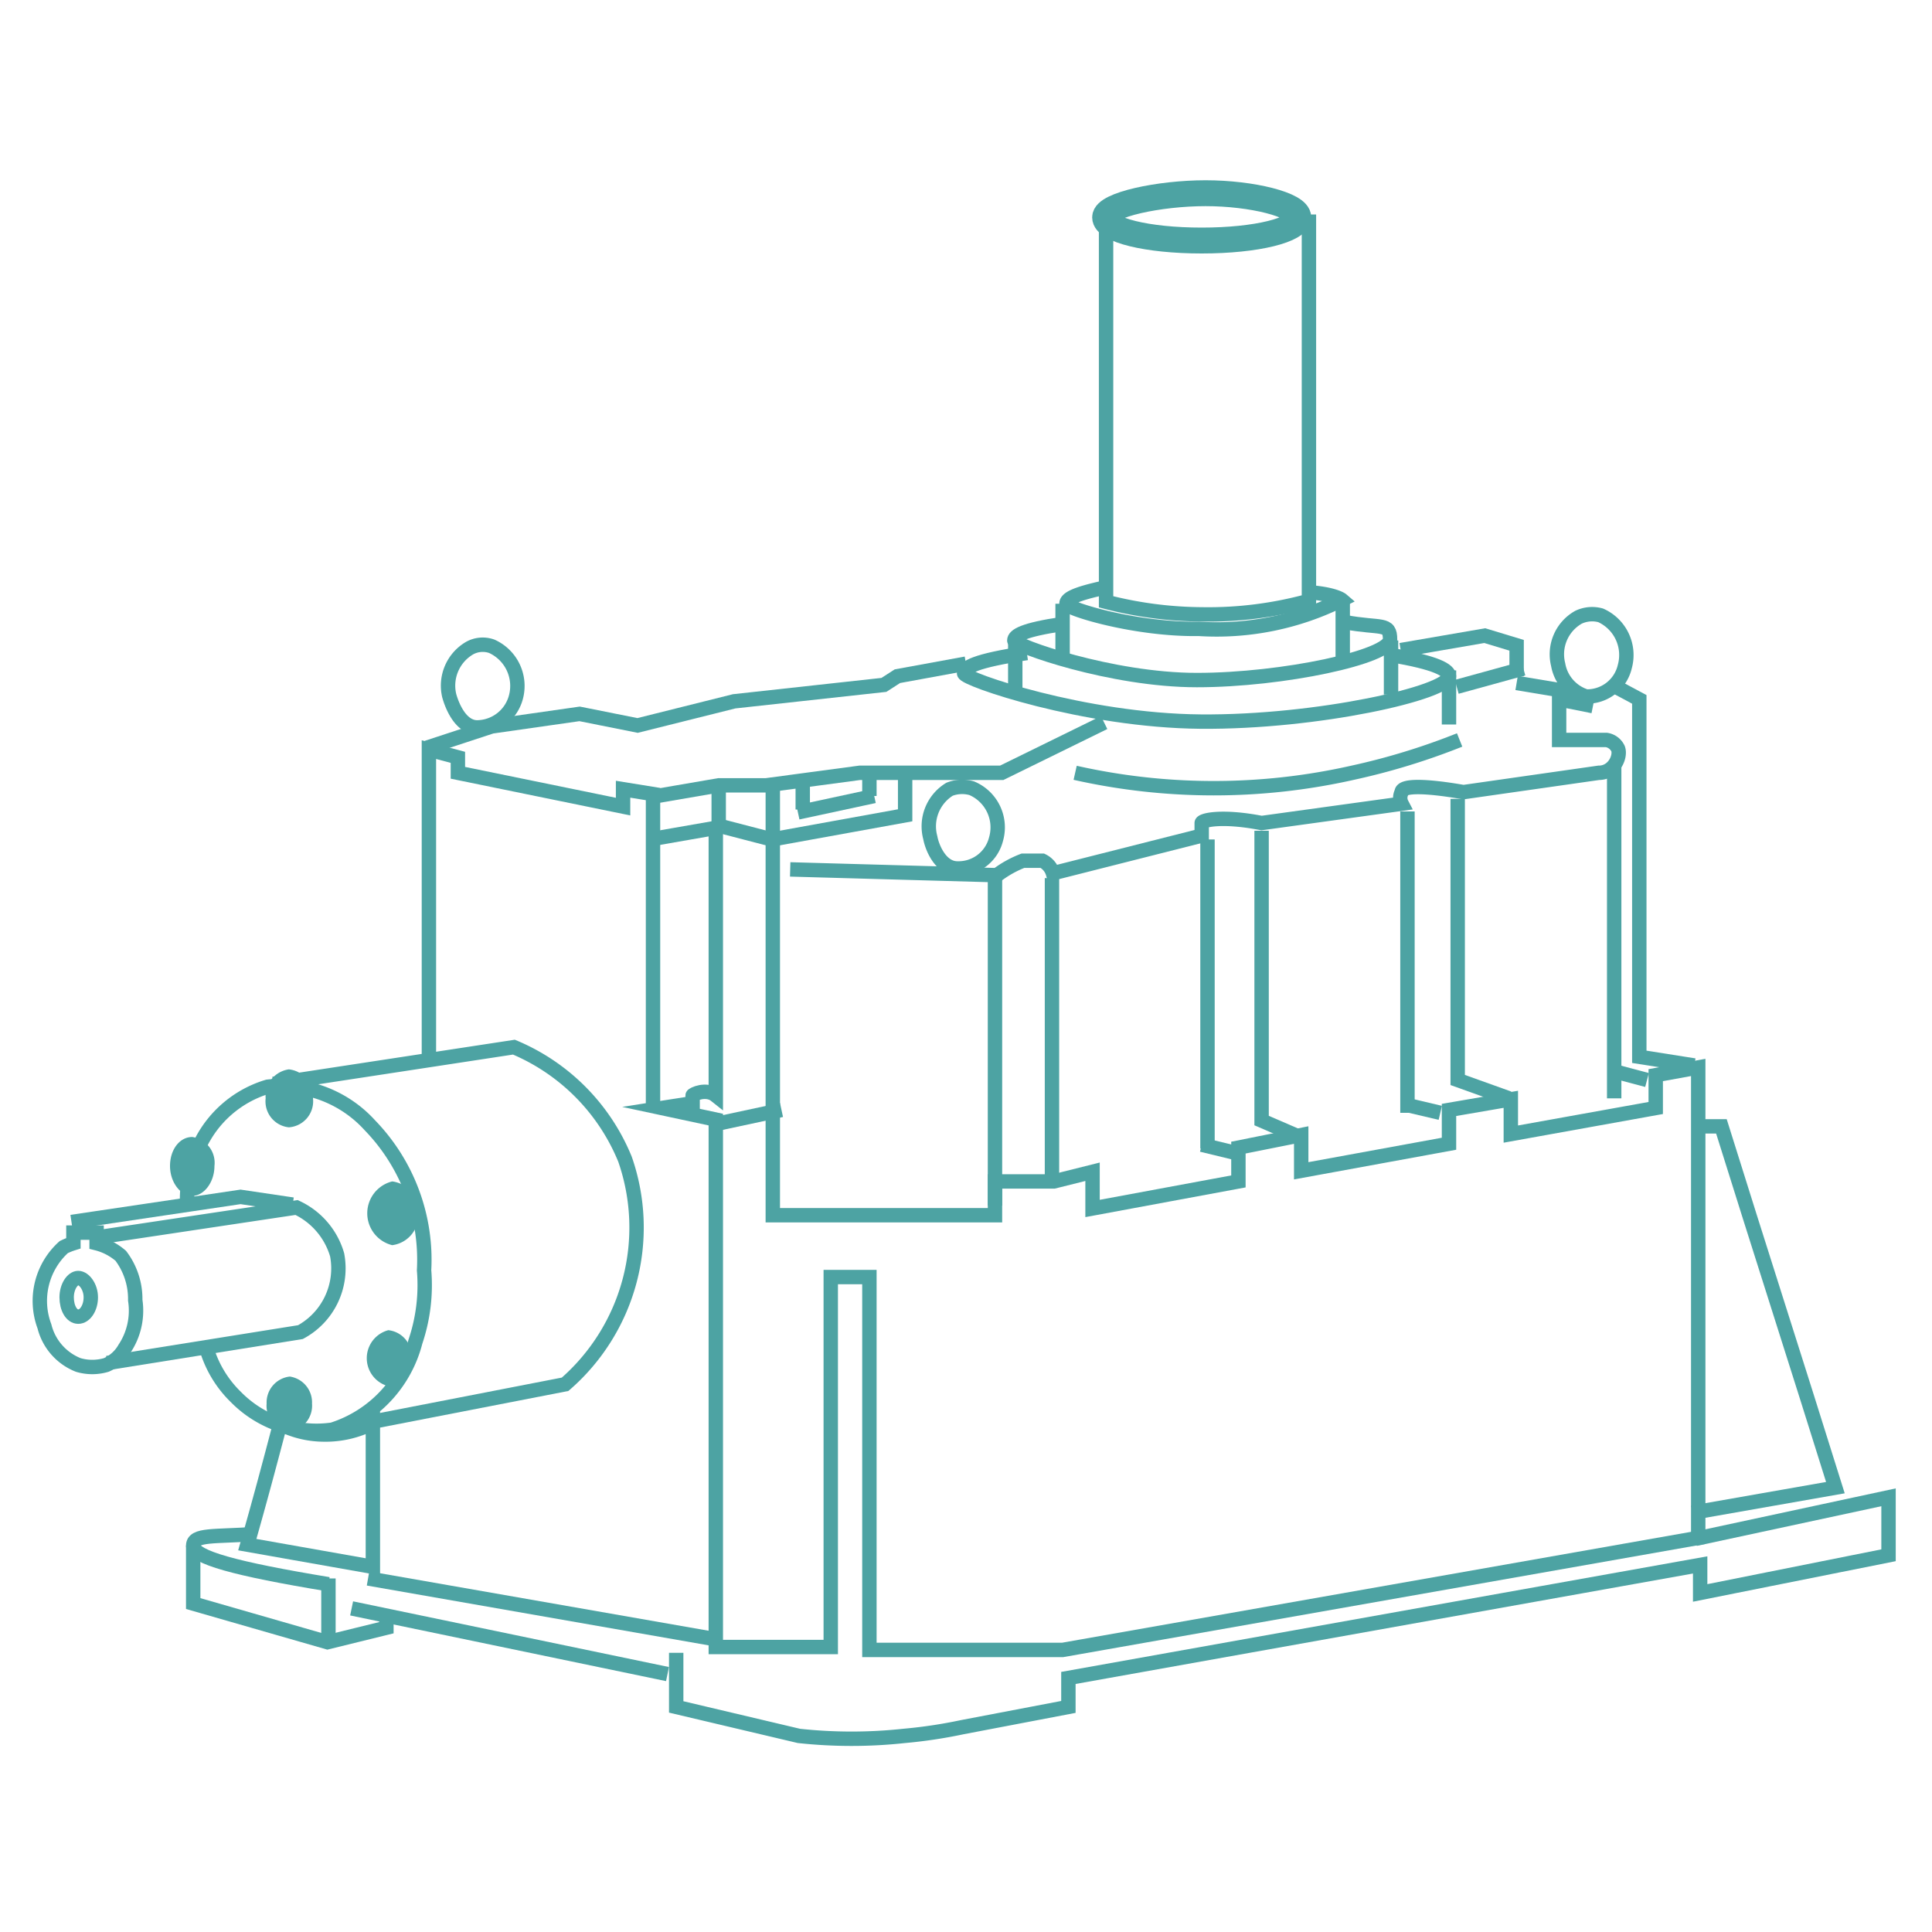 <svg id="Слой_1" data-name="Слой 1" xmlns="http://www.w3.org/2000/svg" viewBox="0 0 20 20"><title>reductor</title><path d="M.66,12.91a.75.75,0,0,0-.2.82.58.58,0,0,0,.35.4.51.51,0,0,0,.29,0,.4.4,0,0,0,.19-.17.71.71,0,0,0,.11-.5A.74.74,0,0,0,1.25,13,.61.61,0,0,0,1,12.87v-.11l-.24,0v.11A.7.7,0,0,0,.66,12.91Z" style="fill:none;stroke:#4da3a3;stroke-miterlimit:10;stroke-width:0.149px"/><path d="M.94,13.43c0,.11-.06.2-.13.2s-.12-.09-.12-.2.06-.2.12-.2S.94,13.32.94,13.43Z" style="fill:none;stroke:#4da3a3;stroke-miterlimit:10;stroke-width:0.149px"/><path d="M1.11,14.11l2-.32a.75.75,0,0,0,.38-.8.78.78,0,0,0-.42-.49l-2,.3" style="fill:none;stroke:#4da3a3;stroke-miterlimit:10;stroke-width:0.149px"/><path d="M.74,12.65l1.75-.26.54.08" style="fill:none;stroke:#4da3a3;stroke-miterlimit:10;stroke-width:0.149px"/><path d="M4.44,11V7.76l.3.08V8l1.71.35,0-.18.31.05c0,1.07,0,2.14,0,3.22" style="fill:none;stroke:#4da3a3;stroke-miterlimit:10;stroke-width:0.149px"/><path d="M8,8.69c0,.92,0,1.84,0,2.79,0,.37,0,.74,0,1.1H10.3v-.35h.61l.4-.1v.38l1.51-.28v-.35l.65-.13v.37L15,11.84v-.35l.64-.11v.36l1.5-.27v-.34l.44-.08v4.87L11,17.08H9V13.22h-.4v3.83H7.41V11.59l-.56-.12.32-.05c0-.05,0-.07,0-.08s.14-.08.24,0V8.57l-.63.11" style="fill:none;stroke:#4da3a3;stroke-miterlimit:10;stroke-width:0.149px"/><path d="M2.9,14.74c-.11.42-.22.83-.34,1.25l1.3.23,0-1.49a1.06,1.06,0,0,1-.52.12A1,1,0,0,1,2.9,14.74Z" style="fill:none;stroke:#4da3a3;stroke-miterlimit:10;stroke-width:0.149px"/><path d="M3.4,16.4C2.43,16.24,2,16.12,2,16s.22-.09.64-.12" style="fill:none;stroke:#4da3a3;stroke-miterlimit:10;stroke-width:0.149px"/><path d="M2,16v.6L3.39,17,4,16.85V16.7" style="fill:none;stroke:#4da3a3;stroke-miterlimit:10;stroke-width:0.149px"/><path d="M3.4,16.34V17" style="fill:none;stroke:#4da3a3;stroke-miterlimit:10;stroke-width:0.149px"/><path d="M3.64,16.65l3.27.68" style="fill:none;stroke:#4da3a3;stroke-miterlimit:10;stroke-width:0.149px"/><path d="M3.81,16.34l3.6.63" style="fill:none;stroke:#4da3a3;stroke-miterlimit:10;stroke-width:0.149px"/><path d="M7,17.11v.56l1.27.3a5.06,5.06,0,0,0,1.09,0,5.06,5.06,0,0,0,.6-.09l1.1-.21v-.3L17.6,16.2v.29l1.95-.39,0-.6-2,.43" style="fill:none;stroke:#4da3a3;stroke-miterlimit:10;stroke-width:0.149px"/><path d="M17.52,15.66,19,15.4c-.39-1.25-.79-2.49-1.18-3.74l-.3,0" style="fill:none;stroke:#4da3a3;stroke-miterlimit:10;stroke-width:0.149px"/><path d="M1.94,12.51a1.26,1.26,0,0,1,.12-.64,1.14,1.14,0,0,1,.71-.62,1.24,1.24,0,0,1,1.06.4,2,2,0,0,1,.56,1.5,1.83,1.83,0,0,1-.09.74,1.29,1.29,0,0,1-.86.91,1.17,1.17,0,0,1-1-.34,1.16,1.16,0,0,1-.31-.53" style="fill:none;stroke:#4da3a3;stroke-miterlimit:10;stroke-width:0.149px"/><path d="M3.69,14.75l2.16-.42A2.15,2.15,0,0,0,6.47,12a2.13,2.13,0,0,0-1.15-1.16l-2.49.38" style="fill:none;stroke:#4da3a3;stroke-miterlimit:10;stroke-width:0.149px"/><path d="M2.22,12.07c0,.17-.11.31-.23.31s-.23-.14-.23-.31.1-.3.23-.3A.27.27,0,0,1,2.22,12.07Z" style="fill:#4da3a3"/><path d="M3.24,11.37a.27.27,0,0,1-.25.3.27.27,0,0,1-.24-.3.28.28,0,0,1,.24-.3A.28.28,0,0,1,3.24,11.37Z" style="fill:#4da3a3"/><path d="M4.33,12.56a.31.31,0,0,1-.27.33.34.34,0,0,1,0-.66A.31.31,0,0,1,4.33,12.56Z" style="fill:#4da3a3"/><path d="M4.26,14.06a.27.27,0,0,1-.24.29.3.3,0,0,1,0-.58A.27.27,0,0,1,4.26,14.06Z" style="fill:#4da3a3"/><path d="M3.23,14.53a.27.27,0,0,1-.24.29.27.27,0,0,1-.23-.29A.27.27,0,0,1,3,14.25.27.27,0,0,1,3.23,14.53Z" style="fill:#4da3a3"/><path d="M13.44,2.25c0,.13-.43.24-1,.24s-1-.11-1-.24S12,2,12.48,2,13.44,2.12,13.44,2.25Z" style="fill:none;stroke:#4da3a3;stroke-miterlimit:10;stroke-width:0.268px"/><path d="M11.45,2.23v4a4.06,4.06,0,0,0,1,.13,3.93,3.93,0,0,0,1.1-.14v-4" style="fill:none;stroke:#4da3a3;stroke-miterlimit:10;stroke-width:0.149px"/><path d="M8.18,9l2.14.06a1.1,1.1,0,0,1,.27-.15c.13,0,.18,0,.2,0a.21.21,0,0,1,.11.13l1.54-.39c0-.06,0-.1,0-.13s.21-.08.62,0l1.45-.2a.13.13,0,0,1,0-.12c0-.07.24-.07.64,0L16.55,8c.16,0,.23-.17.2-.25a.16.16,0,0,0-.12-.09l-.36,0-.13,0V7.24l.35.07" style="fill:none;stroke:#4da3a3;stroke-miterlimit:10;stroke-width:0.149px"/><path d="M16.57,6.37a.45.45,0,0,1,.25.53.4.4,0,0,1-.4.31.42.42,0,0,1-.29-.33.44.44,0,0,1,.21-.49A.33.33,0,0,1,16.57,6.37Z" style="fill:none;stroke:#4da3a3;stroke-miterlimit:10;stroke-width:0.149px"/><path d="M12.5,8.69v3.2" style="fill:none;stroke:#4da3a3;stroke-miterlimit:10;stroke-width:0.149px"/><path d="M14.57,8.4v3.12" style="fill:none;stroke:#4da3a3;stroke-miterlimit:10;stroke-width:0.149px"/><path d="M16.71,7.92v3.45" style="fill:none;stroke:#4da3a3;stroke-miterlimit:10;stroke-width:0.149px"/><path d="M13.06,8.6c0,1,0,2,0,3l.44.19" style="fill:none;stroke:#4da3a3;stroke-miterlimit:10;stroke-width:0.149px"/><path d="M10.89,9.09v3.14" style="fill:none;stroke:#4da3a3;stroke-miterlimit:10;stroke-width:0.149px"/><path d="M10.3,9.09v3.39" style="fill:none;stroke:#4da3a3;stroke-miterlimit:10;stroke-width:0.149px"/><path d="M15.09,8.27v2.91l.53.19" style="fill:none;stroke:#4da3a3;stroke-miterlimit:10;stroke-width:0.149px"/><path d="M4.42,7.74l.67-.22L6,7.39l.6.12,1-.25,1.55-.17L9.29,7,10,6.87" style="fill:none;stroke:#4da3a3;stroke-miterlimit:10;stroke-width:0.149px"/><path d="M6.8,8.24l.64-.11.49,0L8.9,8l1.47,0,1.06-.52" style="fill:none;stroke:#4da3a3;stroke-miterlimit:10;stroke-width:0.149px"/><path d="M7.49,8.56l.5.13,1.38-.25,0-.46" style="fill:none;stroke:#4da3a3;stroke-miterlimit:10;stroke-width:0.149px"/><path d="M8.31,8.13v.25" style="fill:none;stroke:#4da3a3;stroke-miterlimit:10;stroke-width:0.149px"/><path d="M9,8v.24" style="fill:none;stroke:#4da3a3;stroke-miterlimit:10;stroke-width:0.149px"/><path d="M8.26,8.41l.79-.17" style="fill:none;stroke:#4da3a3;stroke-miterlimit:10;stroke-width:0.149px"/><path d="M8,8.17v.49" style="fill:none;stroke:#4da3a3;stroke-miterlimit:10;stroke-width:0.149px"/><path d="M7.44,8.09v.5" style="fill:none;stroke:#4da3a3;stroke-miterlimit:10;stroke-width:0.149px"/><path d="M11.45,6.08c-.33.07-.41.12-.41.17s.71.27,1.37.26a2.9,2.9,0,0,0,1.48-.3s-.07-.06-.35-.08" style="fill:none;stroke:#4da3a3;stroke-miterlimit:10;stroke-width:0.149px"/><path d="M11,6.46c-.41.06-.5.12-.5.17s1,.41,1.89.41,2-.24,2-.42-.09-.11-.47-.18" style="fill:none;stroke:#4da3a3;stroke-miterlimit:10;stroke-width:0.149px"/><path d="M11,6.25V6.8" style="fill:none;stroke:#4da3a3;stroke-miterlimit:10;stroke-width:0.149px"/><path d="M13.9,6.22v.61" style="fill:none;stroke:#4da3a3;stroke-miterlimit:10;stroke-width:0.149px"/><path d="M10.51,6.61v.56" style="fill:none;stroke:#4da3a3;stroke-miterlimit:10;stroke-width:0.149px"/><path d="M14.4,6.63v.56" style="fill:none;stroke:#4da3a3;stroke-miterlimit:10;stroke-width:0.149px"/><path d="M10.63,6.76c-.54.08-.65.15-.65.21s1.24.49,2.45.5S15,7.17,15,7c0-.06-.12-.14-.61-.22" style="fill:none;stroke:#4da3a3;stroke-miterlimit:10;stroke-width:0.149px"/><path d="M15.7,7V6.68l-.33-.1-.87.15" style="fill:none;stroke:#4da3a3;stroke-miterlimit:10;stroke-width:0.149px"/><path d="M15.08,7.11l.69-.19" style="fill:none;stroke:#4da3a3;stroke-miterlimit:10;stroke-width:0.149px"/><path d="M15,6.94V7.5" style="fill:none;stroke:#4da3a3;stroke-miterlimit:10;stroke-width:0.149px"/><path d="M15.7,7.07l.6.1" style="fill:none;stroke:#4da3a3;stroke-miterlimit:10;stroke-width:0.149px"/><path d="M16.69,7.09l.28.15c0,1.23,0,2.47,0,3.7l.57.09" style="fill:none;stroke:#4da3a3;stroke-miterlimit:10;stroke-width:0.149px"/><path d="M16.71,11.09l.34.09" style="fill:none;stroke:#4da3a3;stroke-miterlimit:10;stroke-width:0.149px"/><path d="M14.57,11.44l.34.08" style="fill:none;stroke:#4da3a3;stroke-miterlimit:10;stroke-width:0.149px"/><path d="M12.44,11.85l.33.08" style="fill:none;stroke:#4da3a3;stroke-miterlimit:10;stroke-width:0.149px"/><path d="M15.11,7.66A7,7,0,0,1,14,8a6.54,6.54,0,0,1-2.87,0" style="fill:none;stroke:#4da3a3;stroke-miterlimit:10;stroke-width:0.149px"/><path d="M7.39,11.64l.7-.15" style="fill:none;stroke:#4da3a3;stroke-miterlimit:10;stroke-width:0.149px"/><path d="M5.09,6.69a.45.45,0,0,1,.25.53.42.42,0,0,1-.4.31c-.17,0-.26-.22-.29-.33a.45.45,0,0,1,.21-.49A.28.28,0,0,1,5.09,6.69Z" style="fill:none;stroke:#4da3a3;stroke-miterlimit:10;stroke-width:0.149px"/><path d="M10.06,8.16a.44.44,0,0,1,.25.53.4.4,0,0,1-.4.3c-.17,0-.26-.21-.28-.32a.45.45,0,0,1,.2-.5A.36.36,0,0,1,10.06,8.16Z" style="fill:none;stroke:#4da3a3;stroke-miterlimit:10;stroke-width:0.149px"/></svg>